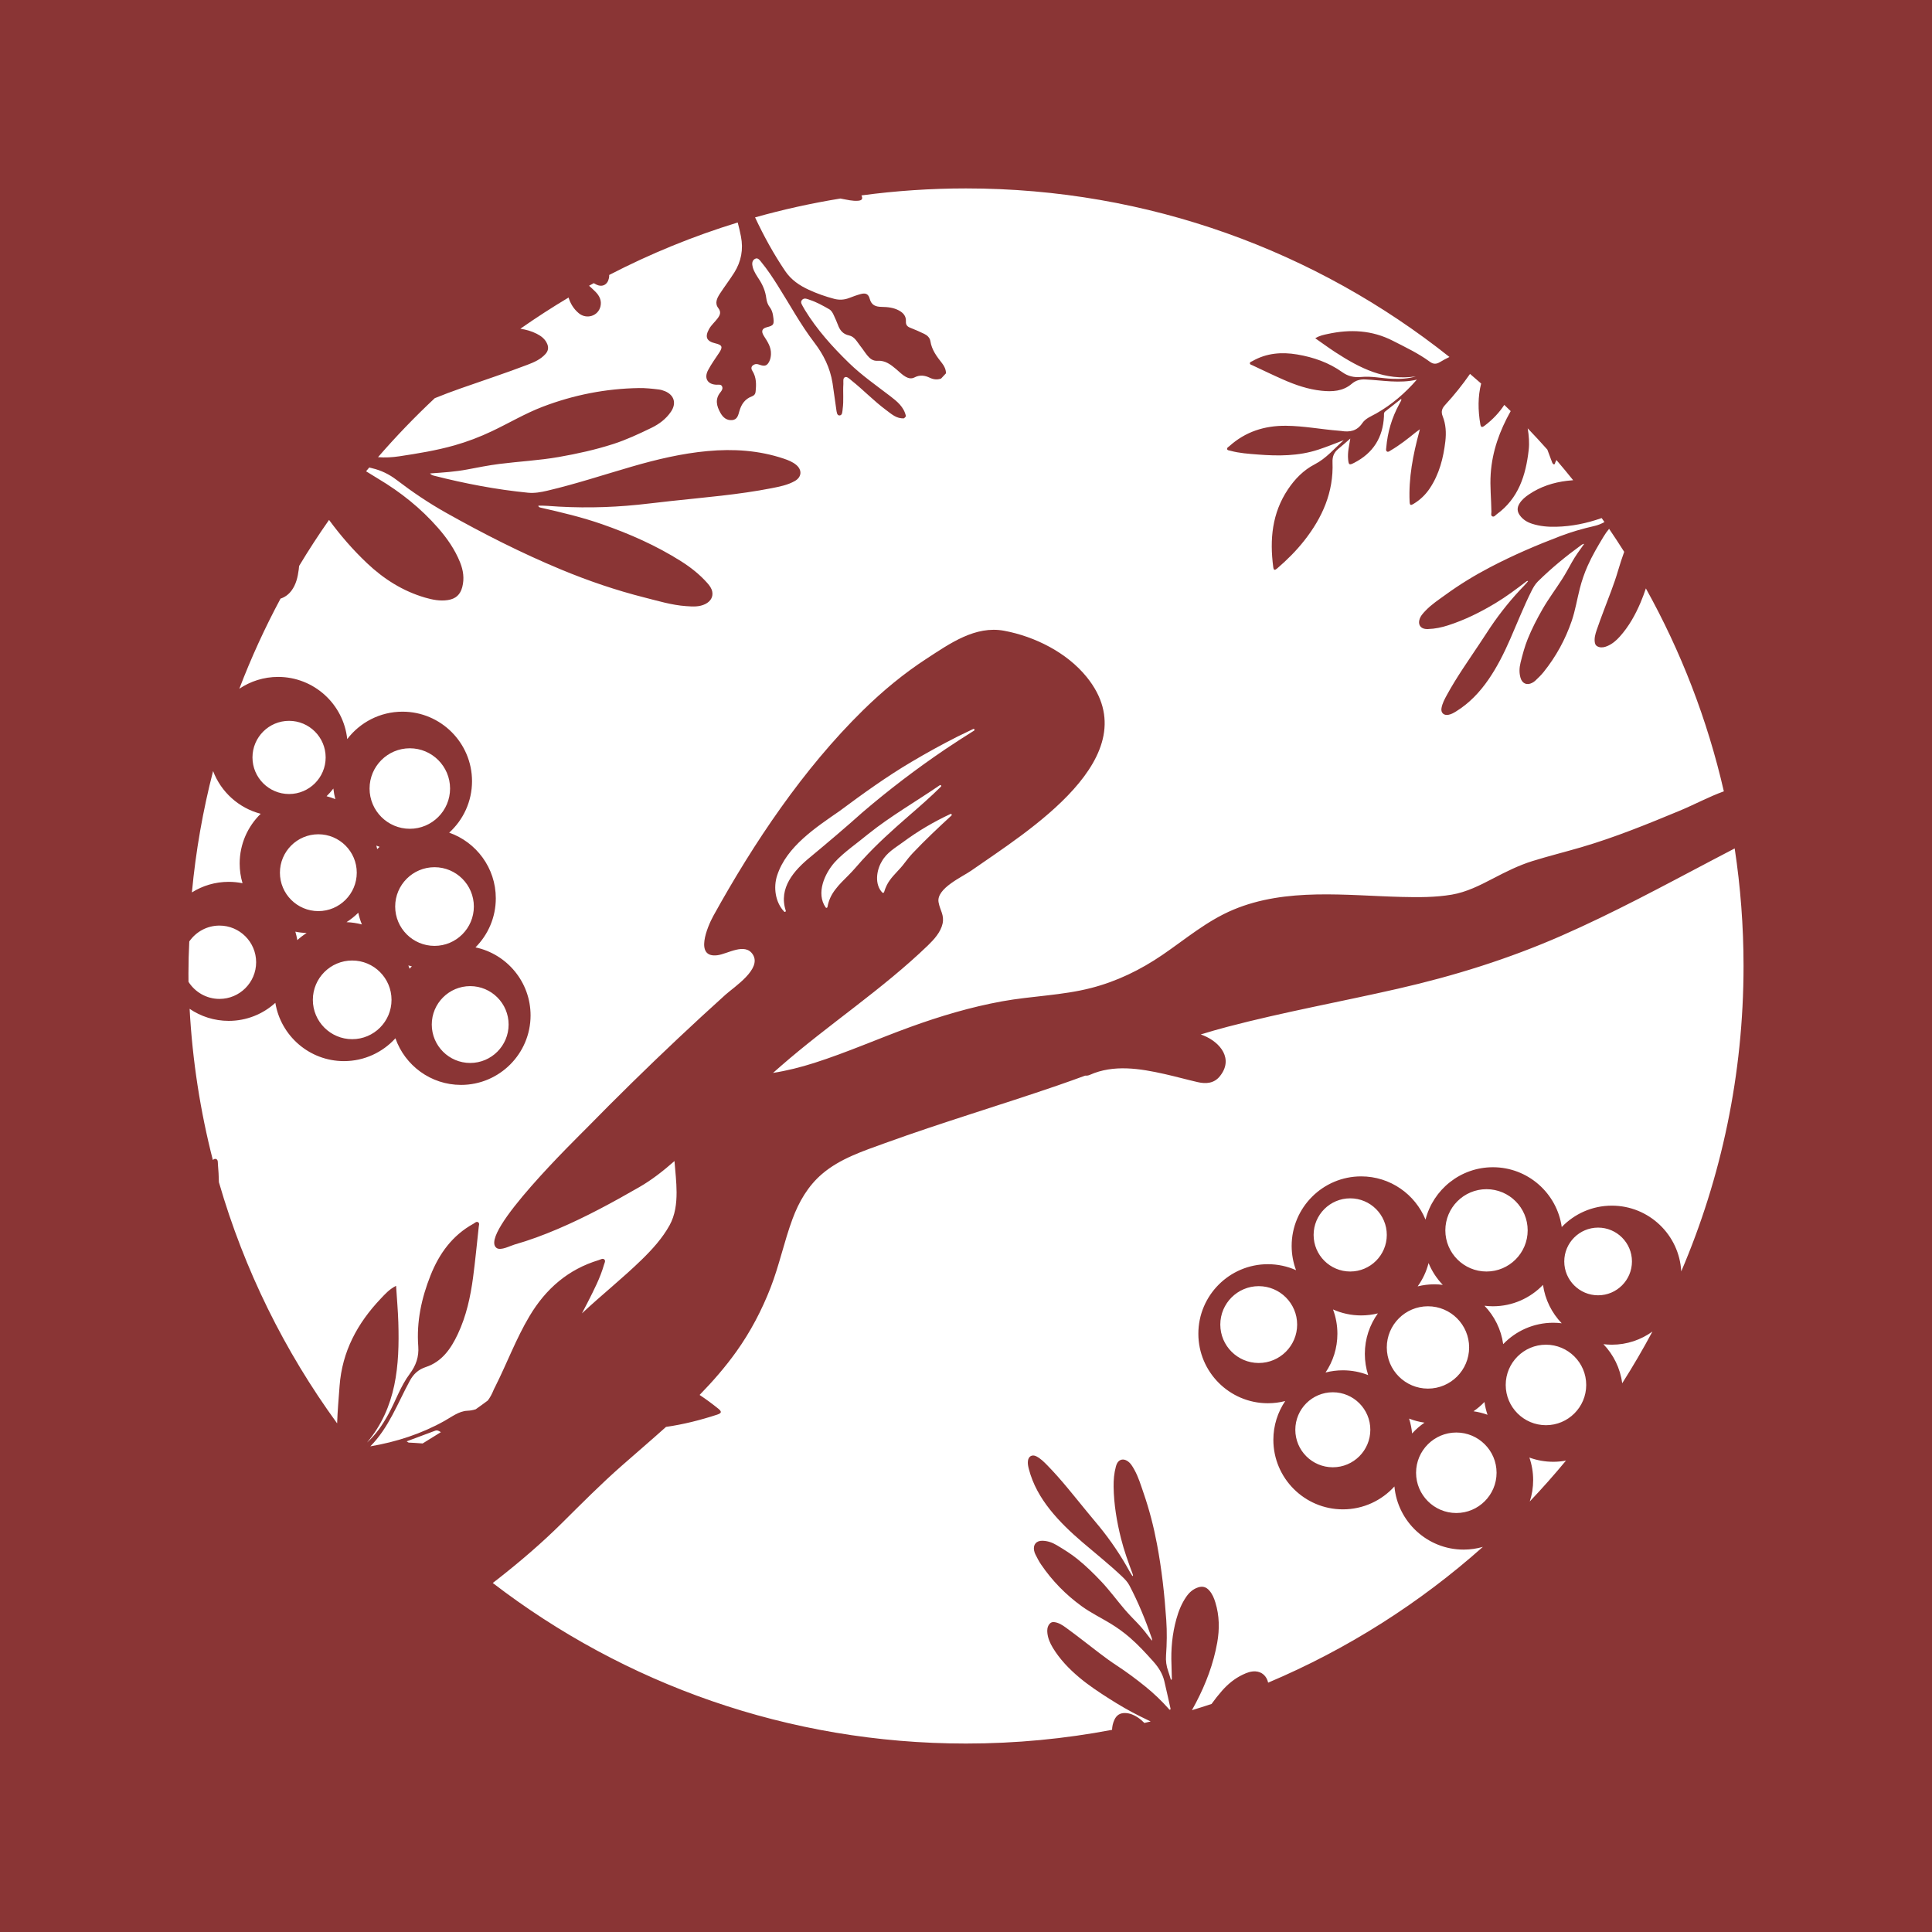<svg width="1056" height="1056" viewBox="0 0 1056 1056" fill="none" xmlns="http://www.w3.org/2000/svg">
<path d="M0 0V1056H1056V0H0ZM195 477C195 488.58 185.58 498 174 498C162.42 498 153 488.58 153 477C153 465.42 162.42 456 174 456C185.58 456 195 465.42 195 477ZM178.5 435.2C179.83 433.9 181.08 432.5 182.21 431.01C182.42 432.99 182.79 434.92 183.29 436.8C181.74 436.17 180.14 435.63 178.5 435.2ZM237.5 517C225.64 517 216 507.36 216 495.5C216 483.64 225.64 474 237.5 474C249.36 474 259 483.64 259 495.5C259 507.36 249.36 517 237.5 517ZM278 560C278 571.58 268.58 581 257 581C245.42 581 236 571.58 236 560C236 548.42 245.42 539 257 539C268.58 539 278 548.42 278 560ZM225.11 528.17C224.69 528.6 224.27 529.03 223.87 529.48C223.66 528.88 223.44 528.29 223.2 527.71C223.83 527.88 224.47 528.04 225.11 528.17ZM192.5 525C204.36 525 214 534.64 214 546.5C214 558.36 204.36 568 192.5 568C180.64 568 171 558.36 171 546.5C171 534.64 180.64 525 192.5 525ZM161.44 509.24C163.44 509.65 165.5 509.89 167.6 509.96C165.79 511.12 164.08 512.42 162.5 513.86C162.24 512.28 161.88 510.74 161.44 509.24ZM189.4 504.04C191.72 502.55 193.88 500.83 195.83 498.89C196.3 501.1 196.96 503.24 197.8 505.29C195.1 504.57 192.29 504.14 189.4 504.04ZM205.71 462.2C206.29 462.44 206.88 462.66 207.48 462.87C207.03 463.27 206.6 463.69 206.17 464.11C206.04 463.47 205.88 462.83 205.71 462.2ZM224 453C211.87 453 202 443.13 202 431C202 418.87 211.87 409 224 409C236.13 409 246 418.87 246 431C246 443.13 236.13 453 224 453ZM158 434C146.97 434 138 425.03 138 414C138 402.97 146.97 394 158 394C169.03 394 178 402.97 178 414C178 425.03 169.03 434 158 434ZM116.47 421.45C120.81 432.89 130.52 441.7 142.5 444.8C135.41 451.71 131 461.34 131 472C131 475.74 131.55 479.34 132.56 482.76C130.12 482.26 127.59 482 125 482C117.62 482 110.72 484.12 104.89 487.78C107.01 465.11 110.92 442.95 116.47 421.45ZM103 532.12C103 526.24 103.16 520.4 103.46 514.58C107.08 509.35 113.13 505.91 119.96 505.91C131.01 505.91 140 514.9 140 525.95C140 537 131.01 545.99 119.96 545.99C112.85 545.99 106.59 542.26 103.03 536.66C103.01 535.14 103 533.63 103 532.11V532.12ZM231.01 788.97C229.59 788.84 228.17 788.74 226.73 788.67C225.61 788.62 224.49 788.57 223.37 788.49C223.17 788.47 222.98 788.26 222.29 787.81C227.69 785.79 232.76 783.88 237.84 782.01C239.08 781.55 240.02 782.19 240.97 782.8C237.66 784.87 234.33 786.93 231.01 788.97ZM259.97 770.3C258.61 770.74 257.11 771.03 255.4 771.1C250.82 771.31 246.91 774.44 242.85 776.7C230.27 783.72 216.73 788.11 202.41 790.55C212.56 780.28 217.34 766.96 223.98 754.75C225.99 751.05 228.63 748.56 232.76 747.2C241.62 744.27 246.48 737.15 250.24 729.17C254.86 719.35 257.16 708.84 258.58 698.16C259.79 689 260.66 679.79 261.67 670.6C261.76 669.76 262.2 668.71 261.44 668.13C260.44 667.37 259.58 668.43 258.77 668.88C247.26 675.22 240.06 685.19 235.32 697.12C230.37 709.57 227.6 722.44 228.62 735.93C229.04 741.55 227.38 746.37 223.97 750.92C218.92 757.65 216.27 765.74 212.24 773.07C209.1 778.76 205.52 784.09 200.6 788.47C216.76 769.26 218.42 746.31 217.72 722.79C217.52 716.33 216.94 709.89 216.49 702.81C212.72 704.73 210.45 707.36 208.12 709.81C195.36 723.25 186.99 738.68 185.6 757.62C185.11 764.41 184.49 771.19 184.27 777.99C155.59 738.62 133.51 694.14 119.65 646.17C119.59 642.96 119.41 639.73 119.12 636.5C119.02 635.42 119.28 633.93 118.08 633.49C117.41 633.25 116.85 633.59 116.34 634.05C109.5 607.42 105.18 579.78 103.64 551.4C109.73 555.56 117.09 557.99 125 557.99C134.81 557.99 143.76 554.26 150.5 548.13C153.45 566.18 169.14 579.99 188 579.99C199.14 579.99 209.17 575.17 216.13 567.51C221.32 582.33 235.43 592.99 252 592.99C272.95 592.99 290 575.94 290 554.99C290 536.74 277.07 521.46 259.89 517.82C266.75 510.94 271 501.45 271 490.99C271 474.42 260.34 460.31 245.52 455.12C253.18 448.16 258 438.13 258 426.99C258 406.04 240.95 388.99 220 388.99C207.69 388.99 196.74 394.88 189.79 403.98C187.78 384.9 171.6 369.99 152 369.99C144.16 369.99 136.87 372.38 130.81 376.46C137.29 359.49 144.83 343.05 153.33 327.2C155.67 326.44 157.75 324.96 159.35 322.79C161.88 319.37 162.74 315.38 163.29 311.28C163.37 310.64 163.43 309.99 163.49 309.34C168.65 300.75 174.11 292.36 179.85 284.18C186.06 292.63 192.93 300.57 200.65 307.86C209.8 316.51 220.18 323.09 232.34 326.64C236.38 327.82 240.5 328.63 244.75 327.99C249.06 327.34 251.58 325.07 252.67 320.87C253.89 316.18 253.22 311.7 251.43 307.27C248.6 300.26 244.35 294.19 239.41 288.53C230.01 277.78 219 269 206.76 261.7C204.52 260.36 202.31 258.98 200.09 257.6C200.67 256.91 201.25 256.22 201.83 255.52C202.36 255.67 202.89 255.81 203.42 255.93C208.31 257.08 212.72 259.22 216.68 262.25C225.26 268.81 234.17 274.85 243.6 280.15C264.09 291.68 285.02 302.31 306.75 311.33C321.56 317.48 336.7 322.65 352.25 326.58C359.76 328.47 367.2 330.76 375 331.3C378.62 331.55 382.2 331.84 385.6 330.11C388.39 328.69 389.83 326.27 389.32 323.48C388.98 321.6 387.87 320.1 386.63 318.7C382.45 313.98 377.55 310.12 372.26 306.77C358.69 298.19 344.1 291.76 328.98 286.49C318.12 282.71 306.97 280.07 295.78 277.53C295.12 277.37 294.46 277.3 294.19 276.5C294.34 276.45 294.47 276.37 294.6 276.37C296.21 276.4 297.82 276.39 299.42 276.51C315.88 277.78 332.32 277.55 348.74 275.88C354.7 275.27 360.64 274.52 366.59 273.87C385.04 271.86 403.57 270.41 421.82 266.83C426.18 265.97 430.55 265.13 434.48 262.89C438.21 260.75 438.52 256.9 435.22 254.12C433.23 252.45 430.86 251.53 428.46 250.71C414.86 246.13 400.9 245.25 386.71 246.55C372.66 247.84 359 251.09 345.49 255C330.06 259.47 314.8 264.53 299.15 268.21C295.67 269.02 292.21 269.66 288.59 269.31C271.23 267.6 254.15 264.32 237.25 260.02C236.45 259.82 235.69 259.53 235.04 258.8C235.32 258.77 235.5 258.74 235.69 258.73C242.25 258.26 248.82 257.85 255.3 256.62C261.14 255.52 266.97 254.35 272.88 253.59C283.7 252.21 294.63 251.68 305.4 249.79C315.46 248.03 325.41 245.84 335.14 242.71C342.36 240.39 349.21 237.17 356.03 233.87C360.32 231.79 364.01 229.02 366.73 225.04C369.84 220.48 368.54 215.95 363.49 213.83C362.36 213.36 361.19 213.01 359.97 212.87C356.39 212.44 352.79 212.05 349.18 212.11C331.05 212.41 313.5 215.87 296.59 222.33C287.02 225.99 278.18 231.28 268.92 235.67C262.29 238.82 255.46 241.43 248.4 243.43C238.52 246.23 228.42 247.87 218.28 249.4C214.35 249.99 210.46 250.21 206.62 249.88C216.39 238.6 226.75 227.84 237.64 217.64C242.33 215.71 247.09 213.95 251.88 212.26C264.04 207.96 276.31 203.97 288.35 199.36C291.96 197.99 295.49 196.45 298.16 193.48C299.61 191.85 299.95 190.07 299.13 188.06C298.03 185.37 295.89 183.72 293.41 182.45C290.54 180.99 287.52 180.15 284.42 179.68C292.98 173.69 301.77 168 310.77 162.63C311.79 165.97 313.57 168.89 316.36 171.21C320.59 174.73 326.99 172.75 328.22 167.43C328.95 164.25 327.61 161.61 325.44 159.44C324.32 158.32 323.15 157.25 321.97 156.19C322.82 155.71 323.68 155.24 324.53 154.77C324.97 155.02 325.4 155.26 325.84 155.48C329.12 157.17 332.07 155.69 332.83 152.05C332.94 151.47 333 150.88 332.98 150.29C355.31 138.73 378.8 129.1 403.22 121.61C403.89 124.11 404.48 126.63 404.98 129.18C406.39 136.25 405.15 142.92 401.33 149.01C398.84 152.96 395.98 156.67 393.44 160.59C391.9 162.97 390.56 165.73 392.59 168.36C394.32 170.61 393.56 172.24 392.2 174.06C390.73 176.03 388.81 177.61 387.58 179.82C385.18 184.14 386.14 186.52 390.98 187.66C394.74 188.55 395.21 189.61 393.08 192.81C390.99 195.94 388.79 199 387.02 202.33C384.68 206.76 386.78 210.21 391.8 210.29C392.83 210.31 394.09 209.98 394.66 211.17C395.23 212.36 394.54 213.47 393.83 214.34C390.68 218.16 391.66 221.94 393.81 225.73C395.2 228.2 397.18 229.86 400.12 229.63C403.05 229.41 403.53 226.82 404.14 224.68C405.23 220.9 407.22 218.03 411.02 216.63C412.11 216.23 412.84 215.45 412.97 214.3C413.42 210.27 413.52 206.29 411.21 202.67C410.23 201.13 410.76 199.82 412.46 199.17C413.58 198.74 414.55 199.17 415.56 199.5C418.13 200.34 419.36 199.84 420.53 197.43C421.1 196.24 421.33 194.97 421.39 193.64C421.59 189.67 419.45 186.67 417.48 183.55C415.97 181.14 416.43 179.55 419.1 178.87C422.93 177.89 423.34 177.52 422.5 172.26C422.25 170.72 421.72 169.2 420.77 167.97C419.61 166.47 419.08 164.79 418.84 162.99C418.38 159.35 417.05 156.05 415.08 152.97C413.67 150.77 412.13 148.63 411.44 146.06C410.96 144.29 410.95 142.35 412.71 141.46C414.33 140.64 415.35 142.34 416.24 143.42C419.47 147.34 422.25 151.58 424.97 155.87C431.62 166.36 437.53 177.36 445.08 187.22C450.21 193.93 453.7 201.07 455.04 209.32C455.81 214.1 456.34 218.92 457.09 223.71C457.3 225.01 457.39 227.15 458.87 227.08C460.54 227 460.4 224.86 460.6 223.44C461.22 218.93 460.67 214.39 460.97 209.88C461.05 208.56 460.55 206.59 461.99 206.12C463.1 205.76 464.4 207.16 465.48 208.02C471.92 213.14 477.61 219.15 484.23 224.05C487.19 226.23 490 228.97 494.17 228.64C494.5 228.27 494.84 227.91 495.18 227.55C494.12 222.4 490.3 219.37 486.48 216.44C478.85 210.6 470.94 205.1 464.04 198.39C454.97 189.57 446.54 180.2 439.9 169.36C439.64 168.94 439.39 168.53 439.18 168.09C438.52 166.74 437.11 165.28 438.43 163.87C439.66 162.56 441.41 163.5 442.83 163.98C446.48 165.2 449.82 167.09 453.16 168.98C454.5 169.74 455.19 171.09 455.8 172.45C456.53 174.09 457.31 175.72 457.93 177.4C459.02 180.42 460.64 182.62 464.1 183.35C467.12 183.99 468.48 186.91 470.25 189.13C471.58 190.79 472.7 192.61 474.04 194.25C475.47 196 477.13 197.38 479.67 197.2C483.88 196.92 486.92 199.32 489.91 201.84C491.6 203.26 493.11 204.88 495.09 205.98C496.69 206.88 498.31 207.09 499.79 206.32C502.72 204.78 505.46 205.15 508.25 206.49C510.23 207.44 512.27 207.67 514.38 206.92C515.27 205.96 516.17 204.99 517.07 204.03C517.01 201.92 516.19 200.16 514.88 198.49C512.04 194.9 509.28 191.26 508.54 186.5C508.25 184.62 506.86 183.29 505.18 182.49C502.68 181.29 500.13 180.15 497.54 179.15C495.85 178.5 495.06 177.54 495.16 175.67C495.31 172.8 493.75 170.99 491.28 169.67C488.34 168.1 485.16 167.8 481.98 167.74C478.7 167.68 476.35 166.93 475.37 163.31C474.66 160.64 473.13 160 470.44 160.73C468.31 161.3 466.22 162.07 464.16 162.87C461.46 163.92 458.73 164.07 455.95 163.34C451.18 162.08 446.54 160.45 442.08 158.39C436.98 156.04 432.45 153 429.17 148.15C422.86 138.81 417.47 128.99 412.71 118.82C427.92 114.54 443.48 111.09 459.34 108.51C459.62 108.57 459.9 108.61 460.18 108.67C463.08 109.2 465.97 109.95 468.96 109.73C471.19 109.57 471.74 108.65 470.84 106.81C489.54 104.3 508.62 102.99 528 102.99C627.88 102.99 719.71 137.45 792.25 195.12C790.5 195.95 788.77 196.88 787.08 197.9C785.05 199.14 783.4 199.11 781.53 197.73C775.25 193.11 768.23 189.81 761.32 186.27C749.92 180.44 738.09 179.86 725.87 182.51C723.65 182.99 721.33 183.38 718.9 184.89C722.83 187.62 726.34 190.22 729.99 192.59C743.31 201.23 757.12 208.31 773.86 205.72C769.61 207.03 765.28 207.22 760.9 207.04C755.27 206.8 749.67 205.49 744.02 206.05C740.21 206.42 736.84 205.69 733.75 203.48C726.33 198.16 717.94 195.26 709.03 193.75C700.49 192.31 692.22 192.97 684.53 197.38C683.99 197.69 683.08 197.81 683.17 198.66C683.23 199.3 684 199.41 684.51 199.65C690.16 202.29 695.78 205.02 701.49 207.52C708.14 210.45 715 212.8 722.28 213.57C728.2 214.2 734.01 213.9 738.8 209.81C741.03 207.91 743.39 207.26 746.23 207.39C755.59 207.84 764.95 209.75 774.43 207.5C768 214.9 760.73 221.17 752.27 225.97C749.55 227.51 746.38 228.67 744.65 231.24C741.68 235.66 737.72 236.29 733.04 235.55C732.63 235.48 732.2 235.47 731.78 235.43C722.13 234.67 712.58 232.8 702.86 232.72C691.18 232.63 680.76 235.94 671.98 243.83C671.45 244.3 670.51 244.7 670.74 245.54C670.93 246.2 671.86 246.2 672.49 246.37C677.4 247.72 682.45 248.03 687.49 248.43C698.65 249.3 709.72 249.33 720.54 245.77C725.24 244.23 729.81 242.37 734.45 240.61C729.3 245.17 724.93 250.53 718.62 253.78C712.55 256.91 707.81 261.74 703.98 267.46C695.25 280.48 693.95 294.89 695.93 309.93C696.17 311.78 696.76 311.83 698.1 310.68C703.49 306.05 708.5 301.06 712.89 295.48C722.77 282.92 728.98 269 728.33 252.67C728.2 249.5 729.18 247.2 731.58 245.27C733.79 243.49 735.9 241.56 738.06 239.69C737.38 243.68 736.51 247.27 736.86 251.03C737.16 254.15 737.43 254.37 740.15 252.98C750.52 247.67 755.91 239.14 756.45 227.52C756.49 226.61 756.24 225.61 757.09 224.94C759.95 222.66 762.83 220.41 765.88 218C765.9 218.56 765.96 218.74 765.89 218.86C765.55 219.54 765.18 220.2 764.82 220.86C760.77 228.29 758.41 236.23 757.71 244.66C757.65 245.4 757.35 246.31 758.09 246.78C758.83 247.25 759.51 246.55 760.14 246.19C765.03 243.33 769.46 239.83 773.85 236.27C774.46 235.78 775.11 235.35 776.06 234.65C775.87 235.46 775.79 235.77 775.71 236.09C772.34 248.58 769.87 261.18 770.47 274.23C770.57 276.33 771.13 276.3 772.63 275.4C776.23 273.23 779.19 270.4 781.51 266.91C786.69 259.13 788.93 250.37 790 241.24C790.54 236.57 790.3 231.9 788.55 227.53C787.49 224.87 788.22 223.15 789.99 221.22C794.88 215.91 799.39 210.28 803.49 204.37C805.53 206.11 807.56 207.86 809.57 209.64C807.77 216.68 807.79 224.17 809.14 232C809.49 234.02 810.49 233.42 811.55 232.61C815.88 229.33 819.44 225.56 822.22 221.31C823.39 222.43 824.56 223.56 825.72 224.7C819.76 235.3 815.63 246.5 814.79 259.02C814.33 265.94 815.1 272.83 815.18 279.74C815.19 280.62 814.72 281.8 815.73 282.26C816.7 282.7 817.36 281.61 818.08 281.09C830 272.44 833.98 259.81 835.55 246.01C836.01 242.01 835.65 238.06 835.02 234.12C838.67 237.93 842.25 241.8 845.75 245.74C846.62 248.15 847.55 250.55 848.46 252.96C848.59 253.3 848.97 253.75 849.28 253.79C849.95 253.89 849.93 253.16 850.11 252.74C850.31 252.3 850.5 251.86 850.7 251.42C853.81 255.05 856.87 258.74 859.87 262.48C858.75 262.57 857.64 262.67 856.52 262.8C849.07 263.7 842.09 265.93 835.83 270.15C833.74 271.55 831.8 273.12 830.47 275.32C829.13 277.53 829.21 279.56 830.71 281.66C832.39 284 834.7 285.41 837.41 286.28C841.7 287.66 846.1 288.03 850.58 287.92C859.09 287.72 867.31 286.03 875.32 283.21C875.36 283.21 875.4 283.19 875.44 283.17C875.95 283.9 876.46 284.62 876.97 285.35C875.19 286.35 873.3 287.09 871.29 287.54C865.01 288.97 858.84 290.75 852.82 293.04C839.72 298.03 826.87 303.55 814.45 310.06C805.98 314.49 797.84 319.46 790.11 325.08C786.37 327.79 782.49 330.33 779.26 333.69C777.77 335.25 776.27 336.79 775.77 339C775.35 340.82 775.91 342.4 777.38 343.23C778.37 343.79 779.49 343.86 780.6 343.82C784.35 343.71 787.99 342.94 791.54 341.79C800.65 338.86 809.16 334.63 817.34 329.71C823.21 326.19 828.68 322.08 834.11 317.94C834.43 317.69 834.72 317.42 835.19 317.6C835.15 317.68 835.14 317.78 835.09 317.84C834.46 318.56 833.86 319.3 833.19 319.99C826.33 327.04 820.16 334.66 814.66 342.81C812.67 345.77 810.74 348.78 808.77 351.75C802.65 360.97 796.24 370 790.92 379.73C789.65 382.05 788.37 384.37 787.9 387.03C787.45 389.55 789.1 391.16 791.63 390.71C793.15 390.44 794.48 389.71 795.77 388.91C803.05 384.44 808.78 378.38 813.6 371.39C818.37 364.46 822.1 356.97 825.46 349.29C829.3 340.52 832.8 331.6 837.09 323.03C838.05 321.13 839.08 319.3 840.62 317.78C848.03 310.48 856.05 303.91 864.46 297.81C864.86 297.53 865.28 297.29 865.86 297.27C865.77 297.41 865.71 297.5 865.65 297.59C863.36 300.77 861.04 303.94 859.13 307.37C857.41 310.47 855.72 313.59 853.81 316.58C850.31 322.06 846.39 327.27 843.14 332.92C840.11 338.2 837.32 343.59 835.04 349.24C833.34 353.43 832.2 357.8 831.11 362.18C830.43 364.94 830.29 367.68 831.08 370.45C831.98 373.61 834.55 374.74 837.44 373.24C838.09 372.9 838.7 372.5 839.23 371.99C840.79 370.52 842.34 369.02 843.69 367.35C850.47 358.93 855.58 349.57 859.08 339.37C861.05 333.58 862 327.52 863.52 321.61C864.61 317.37 866.02 313.24 867.8 309.25C870.29 303.66 873.39 298.41 876.56 293.18C877.45 291.71 878.43 290.32 879.51 289.05C882.33 293.19 885.08 297.38 887.76 301.62C886.54 305.02 885.41 308.44 884.4 311.9C883.34 315.56 882.07 319.16 880.75 322.74C878.07 329.94 875.22 337.08 872.73 344.35C871.99 346.53 871.34 348.73 871.69 351.09C871.88 352.38 872.56 353.21 873.8 353.6C875.45 354.12 877.02 353.77 878.55 353.12C881.26 351.97 883.44 350.09 885.37 347.93C890.29 342.44 893.84 336.08 896.71 329.33C897.78 326.8 898.74 324.22 899.61 321.61C918.72 355.94 933.21 393.2 942.23 432.53C934.06 435.48 926.21 439.75 918.1 443.12C900.51 450.42 882.67 457.71 864.38 463.06C855.49 465.66 846.48 467.89 837.63 470.64C830.09 472.99 823.12 476.49 816.13 480.14C808.95 483.88 801.62 487.62 793.55 488.99C784.56 490.52 775.25 490.48 766.17 490.25C735.72 489.5 703.13 485.08 674.18 497.2C659.66 503.28 648.17 513.2 635.31 521.97C623.36 530.11 610.51 536.38 596.48 540C580.53 544.12 563.99 544.36 547.83 547.29C530.61 550.42 513.87 555.41 497.43 561.38C479.95 567.73 462.89 575.29 445.16 580.95C437.69 583.33 430.24 585.22 422.52 586.44C423.97 585.17 425.41 583.9 426.86 582.63C453.03 559.81 482.24 540.82 507.25 516.68C510.54 513.5 514.17 509.49 515.19 504.88C516.25 500.09 513.76 497.56 513 493.12C511.7 485.58 525.99 479.3 530.88 475.86C560.61 454.98 629.19 413.57 593.98 370.06C583.13 356.65 565.67 347.91 548.91 344.77C533.1 341.8 519.22 351.73 506.64 359.89C494.03 368.08 482.4 377.72 471.68 388.25C439.02 420.32 412.06 460.58 389.96 500.5C386.58 506.61 379.46 523.7 392.1 522.12C397.72 521.42 407.19 515.02 411.49 521.73C416.54 529.63 401.28 539.43 396.56 543.67C387.77 551.59 379.07 559.61 370.46 567.72C353.53 583.66 336.94 599.96 320.66 616.57C315.77 621.57 261.21 674.54 271.4 682.1C271.42 682.11 271.44 682.13 271.45 682.14C273.71 683.72 278.86 680.94 281.08 680.3C289.25 677.98 297.23 675 305.03 671.67C320.31 665.15 334.93 657.19 349.32 648.92C356.44 644.83 362.67 639.87 368.66 634.61C369.1 640.31 369.8 646.03 369.81 651.7C369.82 657.93 369.03 664.2 365.97 669.73C362.08 676.76 356.53 682.88 350.82 688.45C340.31 698.7 328.8 707.82 318.08 717.87C319.13 715.9 320.16 713.93 321.17 711.93C324.55 705.24 328.04 698.6 330.11 691.35C330.38 690.41 331.1 689.24 330.4 688.49C329.52 687.55 328.29 688.43 327.28 688.74C310.53 693.8 298.31 704.45 289.45 719.32C282.06 731.7 277.08 745.23 270.62 758.05C270.34 758.61 270.03 759.15 269.8 759.73C268.91 761.91 267.88 763.86 266.61 765.51C264.42 767.15 262.21 768.75 259.97 770.32V770.3ZM481.94 470.91C484.65 465.96 489.41 463.38 493.65 460.24C501.72 454.26 510.43 449.15 519.51 444.91C520 444.67 520.49 445.37 520.07 445.74C512.81 452.43 505.71 459.1 498.95 466.24C497.29 467.98 495.76 469.94 494.36 471.78C491.74 475.33 488.66 477.83 486.21 481.31C485.04 482.97 484.04 484.93 483.23 487.6C483.13 488.02 482.55 488.17 482.26 487.85C477.98 483.47 479.01 475.75 481.94 470.91ZM471.46 469.92C468.87 472.78 466.36 475.85 463.79 478.38C461.22 480.96 458.71 483.36 456.68 486.05C454.61 488.72 453.02 491.67 452.27 495.77C452.21 496.23 451.55 496.39 451.3 496C445.91 488.27 450.73 477.52 456.17 471.37C460.98 465.99 469.07 460.46 474.57 455.85C486.94 445.95 500.65 438.12 513.67 429.19C513.9 429.03 514.21 429.09 514.37 429.32C514.51 429.52 514.48 429.79 514.31 429.96C508.72 435.53 502.75 440.72 496.81 445.87C487.99 453.56 479.32 461.29 471.47 469.93L471.46 469.92ZM516.51 409.64C500.87 420.23 485.82 431.7 471.48 443.97C462.41 452.11 452.2 460.75 442.93 468.43C433.97 475.75 425.43 485.38 429.49 497.78C429.67 498.26 428.95 498.68 428.62 498.28C423.79 493.24 422.59 485.04 424.8 478.42C429.95 462.7 445.95 452.26 458.83 443.34C471.61 433.85 484.56 424.49 498.27 416.39C506.49 411.51 514.85 406.91 523.37 402.6C526.22 401.19 529.08 399.8 531.95 398.45C532.2 398.33 532.5 398.45 532.62 398.69C532.73 398.92 532.64 399.2 532.43 399.33C527.07 402.68 521.76 406.13 516.5 409.64H516.51ZM796 826.99C783.87 826.99 774 817.12 774 804.99C774 792.86 783.87 782.99 796 782.99C808.13 782.99 818 792.86 818 804.99C818 817.12 808.13 826.99 796 826.99ZM747.82 751.6C743.53 749.92 738.88 748.99 734 748.99C730.73 748.99 727.55 749.41 724.52 750.19C728.61 744.13 731 736.83 731 728.99C731 724.32 730.15 719.85 728.6 715.72C733.31 717.82 738.52 718.99 744 718.99C747.15 718.99 750.2 718.6 753.13 717.87C748.65 724.11 746 731.74 746 739.99C746 744.04 746.64 747.94 747.82 751.6ZM738 694.99C726.97 694.99 718 686.02 718 674.99C718 663.96 726.97 654.99 738 654.99C749.03 654.99 758 663.96 758 674.99C758 686.02 749.03 694.99 738 694.99ZM709 723.99C709 735.57 699.58 744.99 688 744.99C676.42 744.99 667 735.57 667 723.99C667 712.41 676.42 702.99 688 702.99C699.58 702.99 709 712.41 709 723.99ZM728.5 760.99C739.81 760.99 749 770.18 749 781.49C749 792.8 739.81 801.99 728.5 801.99C717.19 801.99 708 792.8 708 781.49C708 770.18 717.19 760.99 728.5 760.99ZM758 736.49C758 724.08 768.09 713.99 780.5 713.99C792.91 713.99 803 724.08 803 736.49C803 748.9 792.91 758.99 780.5 758.99C768.09 758.99 758 748.9 758 736.49ZM774.87 703.11C777.6 699.31 779.65 695.01 780.83 690.36C782.66 694.82 785.31 698.85 788.6 702.28C787.09 702.1 785.56 701.99 784 701.99C780.85 701.99 777.8 702.38 774.87 703.11ZM811.4 713.7C812.91 713.88 814.44 713.99 816 713.99C826.75 713.99 836.46 709.5 843.38 702.3C844.51 710.38 848.2 717.65 853.6 723.28C852.09 723.1 850.56 722.99 849 722.99C838.25 722.99 828.54 727.48 821.62 734.68C820.49 726.6 816.8 719.33 811.4 713.7ZM813.06 773.3C810.61 772.4 808.04 771.76 805.39 771.38C807.56 769.9 809.56 768.19 811.38 766.3C811.72 768.71 812.29 771.05 813.06 773.3ZM812.5 694.99C800.09 694.99 790 684.9 790 672.49C790 660.08 800.09 649.99 812.5 649.99C824.91 649.99 835 660.08 835 672.49C835 684.9 824.91 694.99 812.5 694.99ZM778.61 777.6C776.12 779.3 773.85 781.28 771.83 783.51C771.58 780.7 771.02 777.98 770.18 775.38C772.86 776.43 775.68 777.18 778.61 777.6ZM836.15 820.67C837.35 816.99 838 813.07 838 808.99C838 804.68 837.27 800.54 835.94 796.68C840.02 798.17 844.41 798.99 849 798.99C851.37 798.99 853.69 798.76 855.94 798.34C849.6 806.02 843 813.46 836.15 820.67ZM845 778.99C832.87 778.99 823 769.12 823 756.99C823 744.86 832.87 734.99 845 734.99C857.13 734.99 867 744.86 867 756.99C867 769.12 857.13 778.99 845 778.99ZM886.67 756.07C885.6 747.83 881.88 740.42 876.4 734.7C877.91 734.88 879.44 734.99 881 734.99C889.27 734.99 896.93 732.32 903.18 727.82C898.03 737.46 892.52 746.89 886.67 756.07ZM873.5 707.99C863.3 707.99 855 699.69 855 689.49C855 679.29 863.3 670.99 873.5 670.99C883.7 670.99 892 679.29 892 689.49C892 699.69 883.7 707.99 873.5 707.99ZM918.94 694.95C917.88 674.94 901.27 658.99 881 658.99C870.25 658.99 860.54 663.48 853.62 670.68C851.03 652.23 835.15 637.99 816 637.99C798.28 637.99 783.35 650.19 779.17 666.62C773.49 652.77 759.87 642.99 744 642.99C723.05 642.99 706 660.04 706 680.99C706 685.66 706.85 690.13 708.4 694.26C703.69 692.16 698.48 690.99 693 690.99C672.05 690.99 655 708.04 655 728.99C655 749.94 672.05 766.99 693 766.99C696.27 766.99 699.45 766.57 702.48 765.79C698.39 771.85 696 779.15 696 786.99C696 807.94 713.05 824.99 734 824.99C745.16 824.99 755.21 820.15 762.17 812.47C763.93 831.8 780.22 846.99 800 846.99C803.65 846.99 807.17 846.46 810.51 845.5C775.98 876.25 736.39 901.45 693.15 919.71C692.33 916.08 689.73 913.75 686.25 913.55C683.72 913.41 681.45 914.29 679.23 915.35C674.81 917.47 671.12 920.51 667.9 924.18C665.88 926.48 663.99 928.87 662.22 931.35C658.66 932.54 655.08 933.67 651.49 934.76C652.25 933.38 653.01 931.99 653.75 930.58C659.16 920.22 663.25 909.39 665.31 897.85C666.63 890.46 666.52 883.13 664.31 875.91C663.58 873.51 662.64 871.2 660.93 869.29C659.2 867.35 657.24 866.84 654.79 867.67C652.06 868.59 650.04 870.39 648.42 872.73C645.85 876.43 644.21 880.54 643.01 884.85C640.72 893.05 639.95 901.4 640.31 909.89C640.41 912.39 640.44 914.89 640.51 917.39C640.52 917.69 640.52 918.06 640.21 918.11C639.9 918.15 639.88 917.74 639.81 917.52C639.37 916.16 639.01 914.78 638.52 913.44C637.5 910.63 637.12 907.73 637.34 904.77C637.8 898.35 637.9 891.93 637.46 885.5C636.51 871.52 634.97 857.61 632.36 843.84C630.59 834.44 628.21 825.21 625.09 816.17C623.58 811.81 622.28 807.36 620 803.29C618.94 801.41 617.92 799.53 615.94 798.4C614.33 797.47 612.65 797.54 611.43 798.71C610.6 799.5 610.22 800.54 609.92 801.62C608.94 805.24 608.62 808.94 608.68 812.68C608.83 822.25 610.4 831.62 612.72 840.88C614.38 847.52 616.71 853.94 619.1 860.35C619.24 860.73 619.42 861.09 619.1 861.48C619.02 861.42 618.94 861.38 618.9 861.32C618.39 860.5 617.85 859.71 617.39 858.87C612.65 850.25 607.16 842.13 600.96 834.5C598.71 831.73 596.39 829.01 594.12 826.26C587.09 817.72 580.31 808.96 572.56 801.03C570.7 799.14 568.86 797.24 566.46 796.01C564.17 794.85 562.15 795.96 561.85 798.51C561.66 800.05 561.98 801.53 562.36 802.99C564.52 811.27 568.64 818.51 573.93 825.16C579.16 831.74 585.25 837.48 591.61 842.94C598.88 849.17 606.39 855.12 613.34 861.72C614.89 863.19 616.33 864.7 617.34 866.62C622.17 875.83 626.11 885.42 629.49 895.25C629.65 895.71 629.76 896.18 629.61 896.75C629.5 896.61 629.43 896.53 629.36 896.45C626.98 893.33 624.63 890.19 621.9 887.36C619.44 884.81 616.95 882.29 614.65 879.59C610.42 874.64 606.58 869.37 602.12 864.62C597.95 860.19 593.61 855.94 588.87 852.12C585.35 849.27 581.51 846.91 577.64 844.59C575.2 843.13 572.61 842.2 569.74 842.15C566.45 842.09 564.62 844.22 565.21 847.43C565.35 848.15 565.56 848.84 565.88 849.5C566.84 851.42 567.82 853.34 569.03 855.12C575.11 864.06 582.57 871.67 591.31 877.99C596.27 881.57 601.79 884.24 607.01 887.42C610.74 889.69 614.28 892.25 617.58 895.11C622.21 899.12 626.33 903.61 630.4 908.17C633.2 911.31 635.41 914.72 636.39 918.84C637.53 923.68 638.59 928.54 639.68 933.39C639.76 933.75 639.97 934.24 639.59 934.44C639.12 934.68 638.9 934.13 638.66 933.86C634.81 929.55 630.65 925.57 626.17 921.94C621.04 917.78 615.74 913.84 610.2 910.22C607.02 908.13 603.94 905.88 600.91 903.56C594.79 898.91 588.79 894.1 582.56 889.6C580.7 888.26 578.78 886.99 576.42 886.64C575.14 886.44 574.14 886.86 573.4 887.93C572.42 889.36 572.3 890.96 572.48 892.61C572.8 895.53 573.96 898.17 575.46 900.65C579.28 906.95 584.33 912.2 589.95 916.91C595.13 921.26 600.77 924.97 606.47 928.6C611.85 932.03 617.35 935.22 623.06 938.06C625.01 939.03 626.97 939.98 628.93 940.93C627.8 941.21 626.65 941.47 625.51 941.74C624.43 940.65 623.27 939.64 621.95 938.76C619.87 937.37 617.62 936.4 615.06 936.32C612.29 936.22 610.32 937.43 609.15 939.94C608.29 941.76 607.9 943.62 607.83 945.5C581.97 950.41 555.28 952.99 527.99 952.99C430.66 952.99 340.98 920.26 269.33 865.23C270.36 864.43 271.4 863.65 272.43 862.84C284.47 853.38 296.13 843.4 307.01 832.61C317.78 821.93 328.35 811.25 339.75 801.22C347.8 794.13 356.01 787.13 364.04 779.92C373.51 778.57 382.76 776.23 391.87 773.26C394.35 772.46 394.74 771.66 392.59 769.94C389.26 767.26 385.86 764.75 382.39 762.45C389.61 755.04 396.42 747.24 402.47 738.77C410.19 727.97 416.39 716.14 421.2 703.78C425.96 691.51 428.6 678.61 433.16 666.3C436.65 656.87 441.65 648.22 449.37 641.63C459.16 633.27 471.74 629.16 483.65 624.84C514.84 613.54 546.66 604.09 578.02 593.31C583.1 591.57 588.15 589.75 593.18 587.91C593.96 588 594.81 587.89 595.69 587.5C608.7 581.7 623.03 584.02 636.46 587.03C642.56 588.4 648.59 590.08 654.68 591.48C659.19 592.51 663.53 592.17 666.65 588.38C674.45 578.89 667.11 569.76 657.81 565.98C657.31 565.78 656.81 565.59 656.31 565.41C661.13 563.93 665.98 562.52 670.88 561.24C701.69 553.15 733.06 547.5 764.1 540.41C794.8 533.41 824.49 524.15 853.36 511.5C881.56 499.15 908.67 484.49 935.9 470.15C939.98 468 944.06 465.87 948.15 463.74C951.33 484.69 952.99 506.15 952.99 527.99C952.99 587.26 940.85 643.69 918.93 694.95H918.94Z" fill="#8A3535"/>
</svg>
